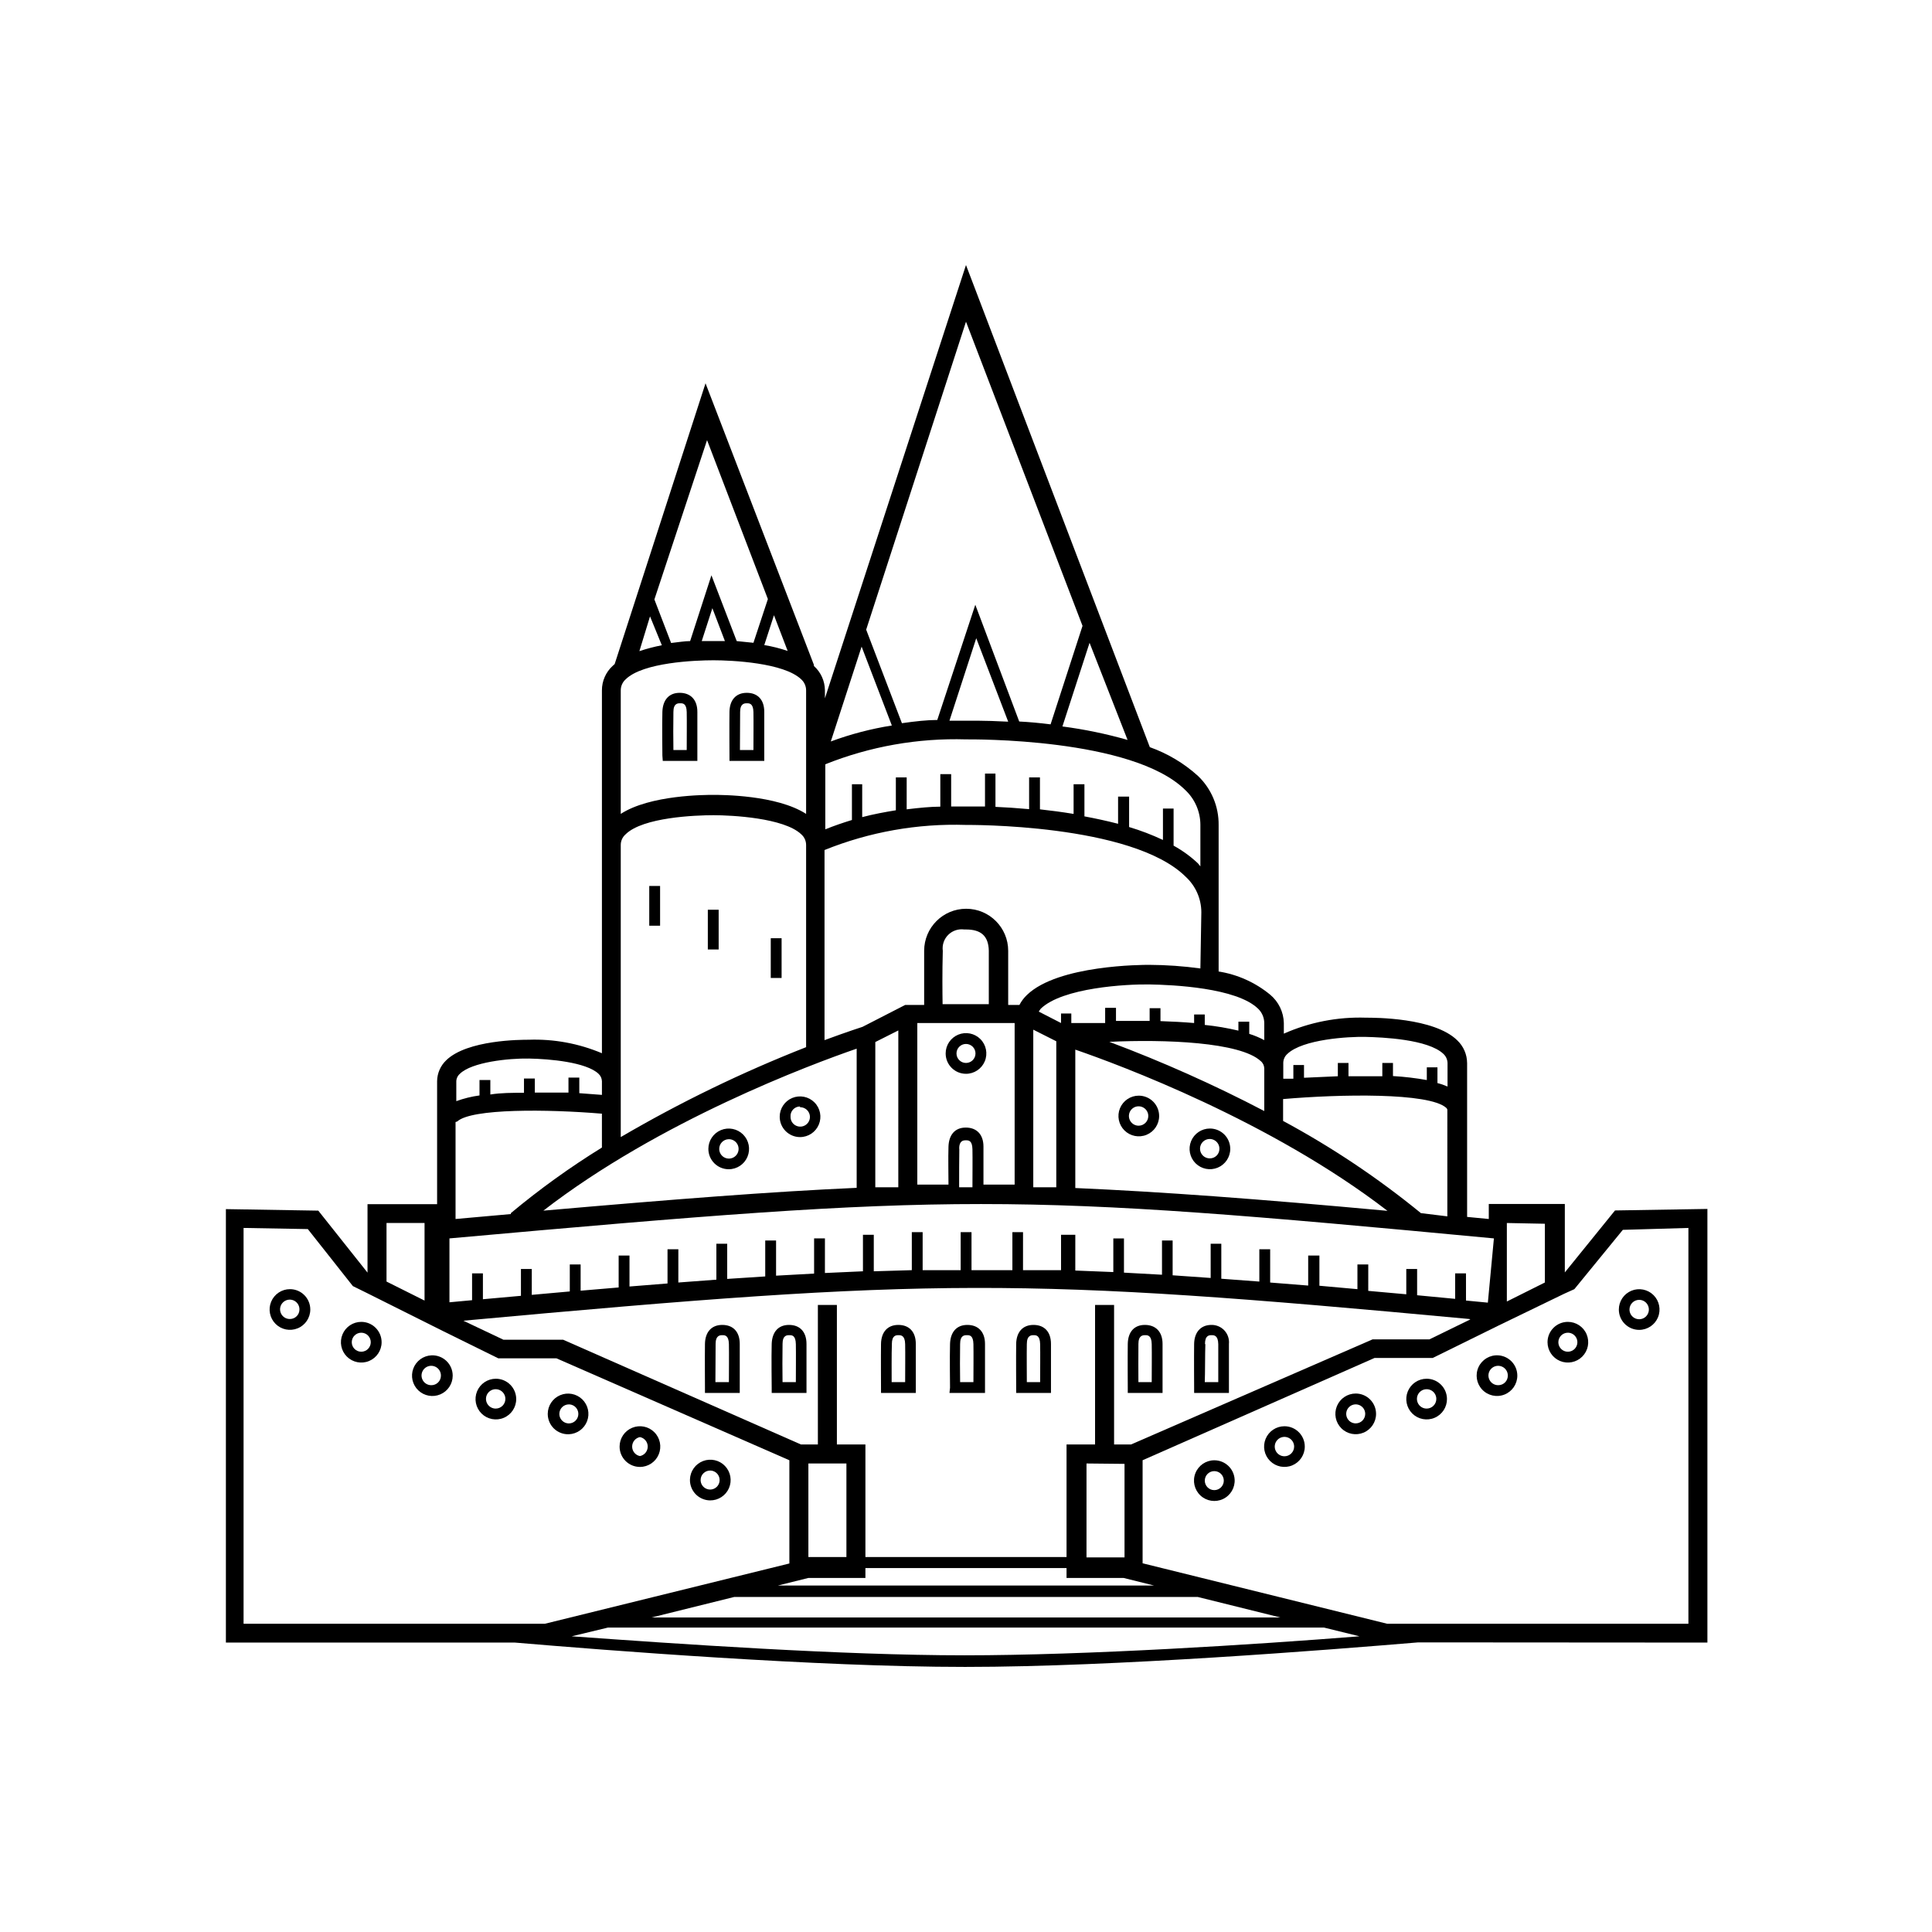 <?xml version="1.0" encoding="UTF-8"?>
<!-- Uploaded to: ICON Repo, www.iconrepo.com, Generator: ICON Repo Mixer Tools -->
<svg fill="#000000" width="800px" height="800px" version="1.1" viewBox="144 144 512 512" xmlns="http://www.w3.org/2000/svg">
 <g>
  <path d="m319.64 345.64h9.168v-1.41-11.586c0-3.223-1.812-5.039-4.684-5.039s-4.484 1.914-4.586 5.039c-0.102 3.125 0 11.586 0 11.586zm2.82-12.949c0-2.316 1.16-2.316 1.812-2.316 0.656 0 1.664 0 1.715 2.316s0 7.656 0 10.078h-3.527c-0.051-2.418-0.051-7.305 0-10.074z"/>
  <path d="m337.32 345.64h9.219v-1.41-11.586c0-3.223-1.762-5.039-4.637-5.039-2.871 0-4.535 1.914-4.586 5.039-0.051 3.125 0 11.586 0 11.586zm2.82-12.949c0-2.316 1.211-2.316 1.812-2.316 0.605 0 1.664 0 1.715 2.316s0 7.656 0 10.078h-3.578c0.051-2.418 0-7.305 0.051-10.074z"/>
  <path d="m395.62 513.15h9.418v-1.41-11.586c0-3.223-1.812-5.039-4.684-5.039-2.871 0-4.484 1.914-4.586 5.039s0 11.586 0 11.586zm2.82-12.949c0-2.367 1.16-2.367 1.812-2.367 0.656 0 1.664 0 1.715 2.367 0.051 2.367 0 7.656 0 10.078h-3.527c-0.051-2.418-0.051-7.356 0-10.074z"/>
  <path d="m413.3 513.15h9.219v-1.41-11.586c0-3.223-1.762-5.039-4.637-5.039-2.871 0-4.535 1.914-4.586 5.039s0 11.586 0 11.586zm2.82-12.949c0-2.367 1.211-2.367 1.812-2.367 0.605 0 1.664 0 1.715 2.367 0.051 2.367 0 7.656 0 10.078h-3.527c0-2.418-0.051-7.356 0-10.074z"/>
  <path d="m377.48 513.15h9.219v-1.41-11.586c0-3.223-1.762-5.039-4.637-5.039-2.871 0-4.535 1.914-4.586 5.039-0.051 3.125 0 11.586 0 11.586zm2.871-12.949c0-2.367 1.16-2.367 1.762-2.367 0.605 0 1.715 0 1.762 2.367 0.051 2.367 0 7.656 0 10.078h-3.578c0.008-2.418-0.043-7.356 0.059-10.074z"/>
  <path d="m316.06 378.79h2.871v10.531h-2.871z"/>
  <path d="m331.58 385.09h2.871v10.531h-2.871z"/>
  <path d="m348.26 392.64h2.871v10.531h-2.871z"/>
  <path d="m596.48 579.3v-114.92l-24.484 0.402-13.301 16.422v-18.137h-20.152v3.981l-5.742-0.555v-40.809h-0.004c-0.02-2.269-0.965-4.434-2.617-5.992-6.144-6.047-22.016-5.996-24.184-5.996-7.481-0.25-14.922 1.195-21.766 4.231v-2.82c-0.066-2.91-1.391-5.644-3.625-7.508-3.922-3.227-8.637-5.352-13.656-6.144v-38.793c0.062-4.926-1.926-9.652-5.488-13.051-3.711-3.348-8.043-5.934-12.746-7.606l-48.719-127.77-37.383 114.82v-2.117c-0.02-2.465-1.082-4.809-2.922-6.449v-0.301l-28.719-74.613-24.082 74.41c-0.195 0.156-0.383 0.324-0.555 0.504-1.801 1.664-2.824 4-2.82 6.449v96.18c-6.129-2.59-12.75-3.812-19.398-3.578-2.016 0-16.273 0-21.867 5.441h0.004c-1.523 1.445-2.394 3.441-2.418 5.543v32.598l-18.441-0.004v18.137l-13.047-16.426-24.484-0.402v114.87h76.578c24.336 2.066 80.156 6.449 119.1 6.449h0.453c39.348 0 95.723-4.484 119.86-6.5zm-62.824-85.648-10.832 5.289h-15.066l-64.031 27.863h-4.484v-36.98h-5.039v36.98h-7.559v29.824h-53.301v-29.824h-7.559v-36.98h-5.039v36.98h-4.484l-63.023-27.762h-15.82l-10.629-5.039c125.04-11.484 147.66-11.535 266.61-0.453zm-91.645 38.289v24.789h-10.078l0.004-24.891zm-83.781 24.688v-24.789h10.078v24.789zm0 5.543h15.113v-2.621h53.301v2.621h15.113l8.113 2.016h-99.754zm-19.648 5.039h122.83l21.914 5.441-166.66-0.004zm-33.453 8.109h189.73l9.422 2.316c-27.91 2.215-72.246 5.039-104.69 5.039-32.445 0-76.125-3.023-104.09-5.039zm256.09-89.68 12.848-15.719 17.379-0.504v104.89h-79.852l-64.793-16.02v-27.309l61.465-27.105h15.418l17.383-8.562 17.48-8.465zm-7.809-17.332v15.566l-10.078 5.039v-20.805zm-15.113 20.906-5.793-0.555-0.004-7.199h-2.871v6.75l-10.078-0.957v-6.953h-2.871v6.699l-10.078-0.906 0.004-7h-2.871v6.547l-10.078-0.906v-8.008h-2.973v7.961l-10.078-0.805 0.004-8.82h-2.871v8.566l-10.078-0.754v-9.273h-2.82v9.07l-10.078-0.707v-9.219h-2.82v9.07l-10.078-0.555v-9.07h-2.82v8.918l-10.078-0.402 0.004-9.473h-3.781v9.371h-10.078l0.004-10.078h-2.82v10.078h-10.832v-10.078h-2.871v10.078h-10.078v-10.078h-2.871v10.078l-10.078 0.301v-9.672h-2.871v9.672l-10.078 0.453 0.004-9.168h-2.871v9.32l-10.078 0.555v-9.32h-2.871v9.523l-10.078 0.656v-9.324h-2.871v9.523l-10.078 0.754 0.004-8.816h-2.871v9.07l-10.078 0.805v-8.211h-2.871v8.465l-10.078 0.855v-6.953h-2.871v7.152l-10.078 0.906 0.004-6.852h-2.871v7.106l-10.078 0.906v-6.852h-2.871v7.106l-5.996 0.555v-16.93c135.32-12.141 148.07-12.141 276.79 0zm-167.27-67.305v36.879c-22.621 1.008-48.418 3.023-83.027 6.047 30.73-23.781 70.883-38.742 83.027-42.926zm1.309-106.55 8.012 20.906c-5.519 0.875-10.938 2.293-16.176 4.234zm21.512 80.609c-0.203-1.559 0.332-3.125 1.449-4.231 1.117-1.109 2.688-1.629 4.246-1.414h0.453c4.031 0 5.945 1.762 6.047 5.594v14.207h-12.246c-0.051-2.973-0.102-8.664 0.051-14.055zm-4.938 19.145h23.98v42.824h-8.262v-10.078c0-3.223-1.812-5.039-4.684-5.039-2.871 0-4.484 1.914-4.586 5.039-0.102 3.125 0 7.406 0 10.078h-8.262v-42.824zm89.176 10.074c0.582 0.469 0.93 1.168 0.957 1.914v11.336c-13.297-6.953-27.008-13.078-41.062-18.336 14.711-0.707 34.664 0.051 40.105 5.086zm-49.121-3.023c11.586 3.981 51.793 18.895 82.727 42.723-34.461-3.176-59.801-5.039-82.727-6.047zm-5.039 36.477h-6.098v-41.766l6.098 3.074zm-25.746-10.078c0-2.367 1.16-2.367 1.812-2.367 0.656 0 1.664 0 1.715 2.367 0.051 2.367 0 7.305 0 10.078h-3.527c0-3.223 0-7.707 0.051-10.379zm-16.121 10.078h-6.098l0.004-38.488 6.098-3.074zm145.5 7.707-7.004-0.855c-11.367-9.293-23.598-17.473-36.523-24.434v-5.793c15.113-1.309 38.641-1.762 43.227 2.316 0.301 0.301 0.301 0.504 0.301 0.555zm-42.422-43.023c4.082-3.93 16.273-4.637 20.707-4.535 4.434 0.102 16.625 0.605 20.707 4.535 0.664 0.633 1.043 1.504 1.059 2.418v6.199c-0.863-0.379-1.754-0.684-2.672-0.91v-4.18h-2.82v3.375c-2.965-0.531-5.961-0.883-8.969-1.059v-3.477h-2.82v3.527h-8.969v-3.527h-2.82v3.527l-8.969 0.402v-3.375h-2.82v3.629h-2.672v-4.332h0.004c0.043-0.852 0.426-1.648 1.055-2.219zm-6.094-8.211v4.535c-1.27-0.68-2.606-1.238-3.981-1.664v-3.223h-2.871v2.367c-2.938-0.695-5.918-1.203-8.918-1.512v-2.769l-2.82-0.004v2.269c-2.922-0.25-5.945-0.402-8.918-0.504v-3.426h-2.871v3.375h-8.918v-3.477h-2.871v4.031h-8.969v-2.519h-2.723v2.519l-5.894-3.023s0.301-0.504 0.504-0.754c5.742-5.594 22.723-6.551 28.816-6.449 6.098 0.102 23.125 0.855 28.816 6.449h0.004c1.02 0.992 1.602 2.352 1.613 3.777zm-16.93-14.461c-4.508-0.617-9.051-0.938-13.602-0.957-1.613 0-24.082 0-32.344 7.961-0.816 0.773-1.496 1.676-2.016 2.672h-2.973v-14.359c0-6.148-4.984-11.137-11.133-11.137-6.152 0-11.137 4.988-11.137 11.137v14.359h-5.039l-11.285 5.793s-3.93 1.258-10.078 3.527v-50.383h0.004c11.895-4.801 24.66-7.066 37.484-6.648 0.402 0 43.934-0.402 58.191 13.703h-0.004c2.652 2.414 4.172 5.832 4.184 9.422zm0-37.938v10.883l-0.656-0.805h0.004c-1.945-1.828-4.113-3.402-6.449-4.688v-9.824h-2.82v8.312l-0.004 0.004c-2.898-1.363-5.894-2.508-8.965-3.426v-8.062h-2.922v7.203c-2.922-0.754-5.945-1.41-8.918-1.965v-8.512h-2.871v7.859c-3.074-0.504-6.098-0.906-8.918-1.211v-8.465h-2.871v8.414c-3.324-0.301-6.398-0.504-8.918-0.605v-8.816h-2.773v8.715h-5.039-3.93v-8.566h-2.871v8.613c-2.519 0-5.543 0.301-8.918 0.707l0.004-8.461h-2.871v8.715c-2.82 0.453-5.844 1.008-8.918 1.812v-8.711h-2.723v9.473c-2.316 0.707-4.684 1.512-7.055 2.469v-17.234c11.844-4.734 24.535-6.981 37.285-6.598 1.461 0 44.031-0.453 58.09 13.402h-0.004c2.582 2.41 4.043 5.785 4.031 9.32zm-62.473-27.711h-4.031l7.106-21.867 8.465 22.117c-6.449-0.352-10.934-0.25-11.539-0.25zm25.895 1.562 7.207-22.215 10.078 25.746v-0.004c-5.664-1.617-11.441-2.812-17.281-3.574zm-25.539-107.31 30.883 80.609-8.465 26.098c-2.922-0.371-5.691-0.621-8.312-0.754l-11.637-30.938-10.078 30.531c-2.672 0-5.844 0.352-9.371 0.855l-9.473-24.789zm-47.258 87.258c-2.019-0.691-4.094-1.211-6.199-1.559l2.57-7.91zm-21.363-55.871 16.121 42.117-3.828 11.59-4.434-0.453-6.699-17.434-5.644 17.434c-1.461 0-3.125 0.301-5.039 0.504l-4.434-11.539zm1.715 53.254h-3.125l2.82-8.715 3.324 8.715zm-16.828-6.551 3.125 7.656c-2.016 0.391-4 0.914-5.945 1.562zm-6.449 16.676c4.586-4.484 18.391-5.039 23.277-5.039s18.641 0.656 23.227 5.039h-0.004c0.832 0.746 1.309 1.809 1.312 2.922v32.75c-7.809-5.039-22.469-5.039-24.586-5.039-2.117 0-16.777 0-24.535 5.039v-32.75c0-1.113 0.477-2.176 1.309-2.922zm0 41.059c4.586-4.484 18.391-5.039 23.277-5.039s18.641 0.707 23.227 5.039l-0.004 0.004c0.844 0.715 1.32 1.766 1.312 2.871v53.555c-16.969 6.656-33.391 14.625-49.121 23.828v-77.383c-0.012-1.105 0.469-2.156 1.309-2.871zm-43.934 63.48c3.125-3.074 12.848-4.133 18.34-4.031 5.492 0.102 15.113 0.957 18.391 4.031v0.004c0.551 0.508 0.875 1.215 0.906 1.965v3.629l-5.996-0.453v-4.133h-2.871v3.981h-8.918v-3.727h-2.871v3.777c-3.074 0-6.144 0-8.918 0.453v-3.832h-2.871v4.082c-2.098 0.281-4.156 0.789-6.148 1.512v-5.039c-0.043-0.848 0.312-1.668 0.957-2.215zm-0.707 12.645c3.777-3.477 23.93-3.273 38.34-2.066v8.969l0.004 0.004c-8.445 5.215-16.512 11.023-24.133 17.379v0.25l-14.66 1.309v-25.695zm-18.742 26.902h10.078v20.559l-10.078-5.039zm-37.883 1.312 17.027 0.301 11.941 15.113 3.68 1.812 20.152 10.078 14.711 7.254h15.418l61.715 27.008v27.355l-64.789 15.973h-79.855z"/>
  <path d="m445.79 434.36c-2.18 0-4.144 1.312-4.981 3.328-0.832 2.012-0.371 4.332 1.172 5.875 1.539 1.539 3.859 2 5.875 1.168 2.012-0.836 3.328-2.801 3.328-4.981 0-1.43-0.57-2.801-1.582-3.812s-2.383-1.578-3.812-1.578zm0 7.961c-1.043 0.02-1.992-0.594-2.406-1.551-0.414-0.961-0.207-2.074 0.523-2.82 0.73-0.742 1.84-0.973 2.805-0.578 0.969 0.395 1.598 1.336 1.598 2.379 0 1.398-1.117 2.543-2.519 2.57z"/>
  <path d="m400 428.57c2.18 0 4.144-1.316 4.981-3.328 0.832-2.016 0.371-4.336-1.172-5.875-1.539-1.543-3.859-2.004-5.871-1.172-2.016 0.836-3.328 2.801-3.328 4.981 0 2.981 2.41 5.394 5.391 5.394zm0-7.91c0.668 0 1.309 0.266 1.781 0.734 0.473 0.473 0.734 1.113 0.734 1.781 0 1.395-1.125 2.519-2.516 2.519-1.395 0-2.519-1.125-2.519-2.519 0-1.391 1.125-2.516 2.519-2.516z"/>
  <path d="m464.64 443.07c-2.18 0-4.144 1.312-4.981 3.328-0.832 2.016-0.371 4.332 1.168 5.875 1.543 1.543 3.863 2.004 5.875 1.168 2.016-0.836 3.328-2.801 3.328-4.981 0-1.43-0.566-2.801-1.578-3.812-1.012-1.012-2.383-1.578-3.812-1.578zm0 7.91c-1.047 0.02-2.004-0.598-2.414-1.562s-0.195-2.082 0.547-2.824c0.742-0.742 1.859-0.957 2.824-0.547 0.965 0.41 1.582 1.367 1.562 2.414 0 0.668-0.266 1.309-0.738 1.781-0.473 0.473-1.113 0.738-1.781 0.738z"/>
  <path d="m294.75 524.09c2.16-0.078 4.062-1.441 4.832-3.461 0.773-2.019 0.262-4.305-1.293-5.805-1.559-1.5-3.859-1.926-5.848-1.082-1.992 0.844-3.285 2.797-3.285 4.957 0 1.465 0.594 2.867 1.648 3.887 1.055 1.016 2.481 1.559 3.945 1.504zm0-7.91c1.02 0 1.938 0.613 2.324 1.555 0.391 0.941 0.176 2.027-0.543 2.746-0.723 0.723-1.805 0.938-2.746 0.547-0.941-0.391-1.555-1.309-1.555-2.328 0-1.391 1.129-2.519 2.519-2.519z"/>
  <path d="m313.59 532.75c2.184 0 4.148-1.316 4.981-3.328 0.836-2.016 0.375-4.336-1.168-5.875-1.539-1.543-3.859-2.004-5.875-1.168-2.012 0.832-3.328 2.797-3.328 4.981 0 2.977 2.414 5.391 5.391 5.391zm0-7.91c1.203 0.238 2.066 1.293 2.066 2.519 0 1.223-0.863 2.277-2.066 2.516-1.199-0.238-2.062-1.293-2.062-2.516 0-1.227 0.863-2.281 2.062-2.519z"/>
  <path d="m332.19 541.62c2.164 0.016 4.133-1.262 4.992-3.25 0.859-1.988 0.449-4.297-1.047-5.867-1.496-1.566-3.785-2.082-5.812-1.316-2.023 0.77-3.394 2.676-3.477 4.84-0.055 1.457 0.484 2.871 1.488 3.926 1.008 1.051 2.398 1.652 3.856 1.668zm0-7.91c1.016 0 1.938 0.613 2.324 1.555 0.391 0.941 0.176 2.023-0.543 2.746-0.723 0.719-1.805 0.934-2.746 0.543-0.941-0.391-1.555-1.309-1.555-2.324 0-1.395 1.125-2.519 2.519-2.519z"/>
  <path d="m503.28 513.3c-2.184 0-4.148 1.312-4.981 3.328-0.836 2.016-0.375 4.332 1.168 5.875 1.539 1.543 3.859 2.004 5.875 1.168 2.012-0.832 3.328-2.801 3.328-4.981 0-2.977-2.414-5.391-5.391-5.391zm0 7.91c-1.02 0-1.938-0.613-2.328-1.555s-0.176-2.023 0.547-2.746c0.719-0.719 1.801-0.934 2.742-0.547 0.941 0.391 1.555 1.309 1.555 2.328 0 0.668-0.266 1.309-0.734 1.781-0.473 0.473-1.113 0.738-1.781 0.738z"/>
  <path d="m522.07 509.38c-2.184 0-4.152 1.32-4.984 3.34-0.832 2.019-0.359 4.344 1.191 5.883 1.555 1.535 3.879 1.984 5.891 1.133 2.016-0.848 3.316-2.828 3.293-5.016-0.027-2.957-2.434-5.34-5.391-5.34zm0 7.91c-1.039 0-1.977-0.625-2.371-1.586-0.398-0.961-0.18-2.066 0.555-2.801 0.734-0.734 1.84-0.953 2.801-0.555 0.961 0.395 1.586 1.332 1.586 2.371 0 0.684-0.27 1.336-0.754 1.816-0.48 0.484-1.133 0.754-1.816 0.754z"/>
  <path d="m275.41 509.38c-2.184 0-4.152 1.32-4.984 3.34-0.832 2.019-0.363 4.344 1.191 5.883 1.551 1.535 3.879 1.984 5.891 1.133 2.012-0.848 3.312-2.828 3.293-5.016-0.027-2.957-2.434-5.34-5.391-5.34zm0 7.91c-1.043 0.02-1.996-0.594-2.41-1.551-0.414-0.957-0.207-2.07 0.523-2.816 0.734-0.746 1.84-0.977 2.809-0.582 0.965 0.395 1.598 1.336 1.598 2.379 0 1.402-1.121 2.543-2.519 2.57z"/>
  <path d="m484.39 521.97c-2.18 0-4.144 1.312-4.981 3.324-0.836 2.016-0.375 4.336 1.168 5.875 1.543 1.543 3.859 2.004 5.875 1.172 2.016-0.836 3.328-2.801 3.328-4.981 0-2.981-2.414-5.391-5.391-5.391zm0 7.961v-0.004c-1.039 0-1.977-0.625-2.375-1.586-0.398-0.961-0.176-2.062 0.559-2.801 0.734-0.734 1.84-0.953 2.801-0.555 0.957 0.398 1.586 1.336 1.586 2.375 0 0.68-0.273 1.332-0.754 1.816-0.48 0.48-1.137 0.75-1.816 0.75z"/>
  <path d="m465.8 530.99c-2.211 0.004-4.195 1.359-5.008 3.418-0.809 2.059-0.277 4.402 1.336 5.91 1.617 1.512 3.992 1.883 5.988 0.934 2-0.945 3.219-3.016 3.074-5.223-0.188-2.84-2.547-5.043-5.391-5.039zm0 7.91c-1.391 0-2.519-1.129-2.519-2.519s1.129-2.519 2.519-2.519 2.519 1.129 2.519 2.519-1.129 2.519-2.519 2.519z"/>
  <path d="m578.4 496.43c2.18 0 4.144-1.312 4.981-3.324 0.832-2.016 0.371-4.336-1.168-5.875-1.543-1.543-3.863-2.004-5.875-1.172-2.016 0.836-3.328 2.801-3.328 4.981 0 2.981 2.414 5.391 5.391 5.391zm0-7.961v0.004c1.039 0 1.977 0.625 2.371 1.586 0.398 0.961 0.18 2.062-0.555 2.801-0.734 0.734-1.84 0.953-2.801 0.555-0.961-0.398-1.586-1.336-1.586-2.375 0-0.68 0.27-1.332 0.754-1.816 0.48-0.48 1.133-0.75 1.816-0.75z"/>
  <path d="m554.11 499.7c0 2.18 1.312 4.144 3.328 4.981 2.016 0.832 4.332 0.371 5.875-1.168 1.543-1.543 2.004-3.863 1.168-5.875-0.832-2.016-2.801-3.328-4.981-3.328-2.977 0-5.391 2.414-5.391 5.391zm5.391-2.519c1.02 0 1.938 0.613 2.328 1.555 0.391 0.941 0.176 2.023-0.547 2.746-0.719 0.719-1.805 0.934-2.746 0.547-0.941-0.391-1.555-1.309-1.555-2.328 0-1.391 1.129-2.519 2.519-2.519z"/>
  <path d="m541.07 503.18c-2.207-0.145-4.277 1.07-5.227 3.07-0.945 2-0.574 4.375 0.934 5.988 1.512 1.617 3.856 2.144 5.914 1.336 2.055-0.809 3.41-2.793 3.414-5.004 0.008-2.844-2.199-5.207-5.035-5.391zm0 7.91c-1.051 0.02-2.004-0.598-2.414-1.562s-0.195-2.082 0.547-2.824c0.742-0.742 1.859-0.957 2.824-0.547 0.961 0.41 1.582 1.363 1.562 2.414 0 0.668-0.266 1.309-0.738 1.781-0.473 0.473-1.113 0.738-1.781 0.738z"/>
  <path d="m220.84 485.64c-2.18 0-4.144 1.316-4.981 3.328-0.836 2.016-0.371 4.336 1.168 5.875 1.543 1.543 3.859 2.004 5.875 1.168 2.016-0.832 3.328-2.797 3.328-4.981 0-2.977-2.414-5.391-5.391-5.391zm0 7.91c-1.047 0.023-2.004-0.598-2.414-1.562-0.41-0.965-0.195-2.082 0.547-2.82 0.742-0.742 1.859-0.961 2.824-0.551 0.965 0.414 1.582 1.367 1.562 2.414 0 0.668-0.266 1.312-0.738 1.781-0.473 0.473-1.113 0.738-1.781 0.738z"/>
  <path d="m239.74 494.31c-2.184 0-4.148 1.312-4.981 3.328-0.836 2.012-0.375 4.332 1.168 5.875 1.539 1.539 3.859 2 5.875 1.168 2.012-0.836 3.328-2.801 3.328-4.981 0-2.977-2.414-5.391-5.391-5.391zm0 7.91c-1.395 0-2.519-1.129-2.519-2.519s1.125-2.519 2.519-2.519c1.391 0 2.516 1.129 2.516 2.519s-1.125 2.519-2.516 2.519z"/>
  <path d="m258.33 503.18c-2.156 0.102-4.043 1.477-4.797 3.496-0.758 2.019-0.234 4.297 1.324 5.785 1.559 1.492 3.856 1.906 5.84 1.059 1.984-0.844 3.273-2.793 3.273-4.949 0.004-1.477-0.598-2.887-1.664-3.906-1.066-1.016-2.504-1.555-3.977-1.484zm0 7.91c-1.051 0.02-2.004-0.598-2.414-1.562-0.41-0.965-0.195-2.082 0.547-2.824 0.742-0.742 1.859-0.957 2.824-0.547s1.582 1.363 1.562 2.414c0 0.668-0.266 1.309-0.738 1.781-0.473 0.473-1.113 0.738-1.781 0.738z"/>
  <path d="m356.02 445.34c2.18 0 4.144-1.312 4.981-3.328 0.836-2.012 0.375-4.332-1.168-5.871-1.543-1.543-3.859-2.004-5.875-1.172-2.016 0.836-3.328 2.801-3.328 4.981 0 2.981 2.414 5.391 5.391 5.391zm0-7.91c1.047-0.02 2.004 0.602 2.414 1.566 0.41 0.961 0.195 2.078-0.547 2.82-0.742 0.742-1.859 0.957-2.824 0.547-0.965-0.41-1.582-1.363-1.562-2.414-0.055-0.699 0.184-1.395 0.664-1.91 0.477-0.52 1.152-0.812 1.855-0.809z"/>
  <path d="m337.12 453.86c2.18 0 4.144-1.312 4.977-3.328 0.836-2.016 0.375-4.332-1.168-5.875-1.539-1.539-3.859-2.004-5.875-1.168-2.012 0.836-3.328 2.801-3.328 4.981 0 2.977 2.414 5.391 5.394 5.391zm0-7.961c1.043-0.02 1.992 0.594 2.406 1.551 0.414 0.961 0.207 2.074-0.523 2.816-0.73 0.746-1.84 0.977-2.805 0.582-0.969-0.395-1.598-1.336-1.598-2.379 0-1.398 1.117-2.543 2.519-2.57z"/>
  <path d="m330.82 513.15h9.223v-1.41-11.586c0-3.223-1.762-5.039-4.637-5.039-2.871 0-4.535 1.914-4.586 5.039s0 11.586 0 11.586zm2.82-12.949c0-2.367 1.211-2.367 1.812-2.367 0.605 0 1.664 0 1.715 2.367s0 7.656 0 10.078h-3.578c0.055-2.418 0.004-7.356 0.055-10.074z"/>
  <path d="m348.51 513.15h9.219v-1.41-11.586c0-3.223-1.762-5.039-4.637-5.039-2.871 0-4.484 1.914-4.586 5.039-0.102 3.125 0 11.586 0 11.586zm2.871-12.949c0-2.367 1.16-2.367 1.812-2.367 0.656 0 1.664 0 1.715 2.367s0 7.656 0 10.078h-3.527c-0.047-2.418-0.047-7.356 0.004-10.074z"/>
  <path d="m442.87 513.15h9.219v-1.41-11.586c0-3.223-1.812-5.039-4.684-5.039s-4.484 1.914-4.535 5.039c-0.051 3.125 0 11.586 0 11.586zm2.82-12.949c0-2.367 1.211-2.367 1.812-2.367 0.605 0 1.664 0 1.715 2.367s0 7.656 0 10.078h-3.527c0.004-2.418-0.047-7.356 0.004-10.074z"/>
  <path d="m460.46 513.15h9.219v-1.41-11.586c0.129-1.301-0.305-2.598-1.188-3.559-0.887-0.961-2.141-1.5-3.449-1.48-2.82 0-4.535 1.914-4.586 5.039s0 11.586 0 11.586zm2.871-12.949c0-2.367 1.16-2.367 1.762-2.367 0.605 0 1.715 0 1.762 2.367v10.078h-3.578c0.105-2.418 0.055-7.356 0.156-10.074z"/>
 </g>
</svg>